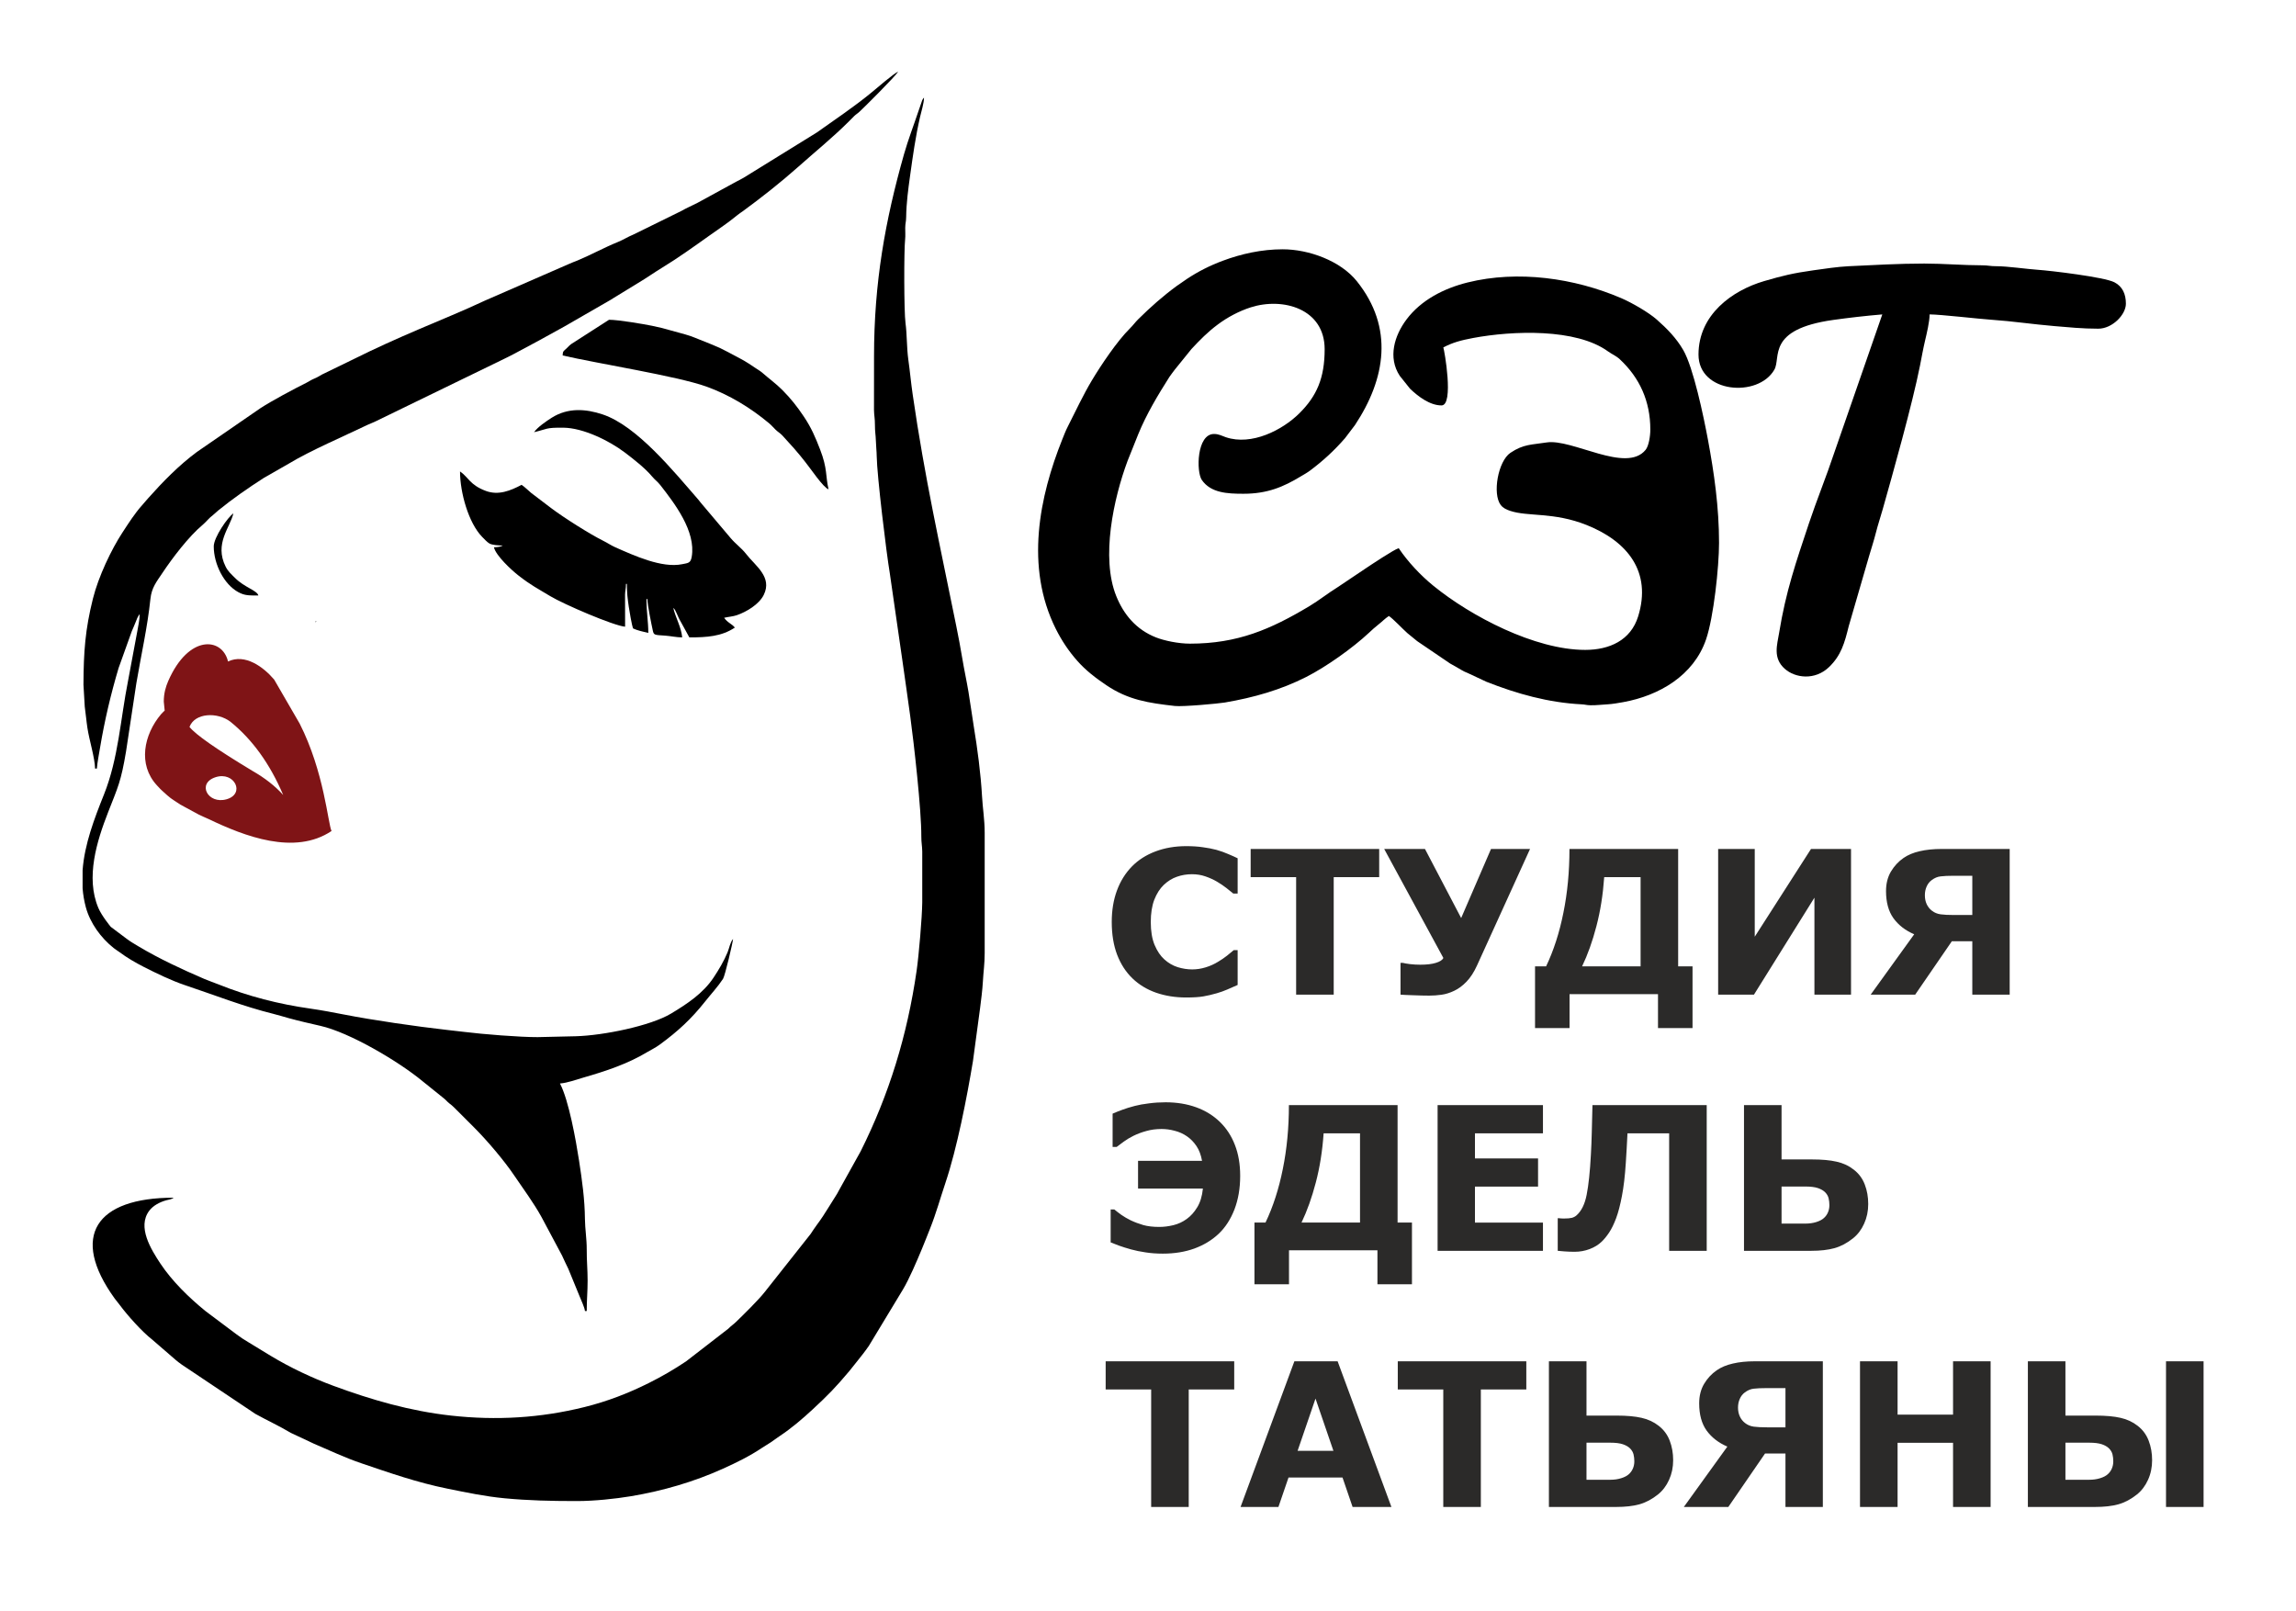 <?xml version="1.0" encoding="UTF-8"?> <svg xmlns="http://www.w3.org/2000/svg" width="114" height="80" viewBox="0 0 114 80" fill="none"> <path fill-rule="evenodd" clip-rule="evenodd" d="M43.397 17.692L43.395 20.352C43.399 20.622 43.444 20.78 43.442 21.103C43.44 21.422 43.48 21.6 43.487 21.855C43.496 22.169 43.527 22.39 43.53 22.653C43.543 23.596 44.008 27.439 44.181 28.469L44.796 32.728C44.867 33.244 44.931 33.668 45 34.163C45.063 34.616 45.128 35.071 45.195 35.562C45.375 36.882 45.752 40.21 45.745 41.524C45.744 41.846 45.788 42.005 45.791 42.275V44.803C45.782 45.566 45.62 47.447 45.511 48.199C45.046 51.404 44.149 54.328 42.733 57.16L41.688 59.039C41.632 59.134 41.619 59.174 41.563 59.268L41.136 59.949C40.975 60.218 40.745 60.564 40.549 60.824C40.431 60.982 40.353 61.109 40.243 61.271L37.974 64.14C37.67 64.532 36.892 65.296 36.542 65.633C36.404 65.766 36.309 65.817 36.165 65.964L34.067 67.587C33.468 67.987 32.883 68.33 32.218 68.662C31.199 69.172 30.152 69.576 29.026 69.856C26.828 70.402 24.645 70.53 22.39 70.28C20.359 70.055 18.448 69.501 16.556 68.803C15.495 68.412 14.402 67.894 13.44 67.313L12.311 66.625C12.1 66.501 11.943 66.396 11.752 66.253L10.208 65.096C9.393 64.434 8.544 63.608 7.964 62.733C7.496 62.027 6.806 60.915 7.408 60.113C7.607 59.848 7.936 59.68 8.259 59.59C8.385 59.555 8.521 59.549 8.619 59.463C4.775 59.463 3.451 61.363 5.695 64.469C5.775 64.58 5.856 64.667 5.948 64.792C6.32 65.296 7.067 66.133 7.556 66.507L8.719 67.514C8.823 67.606 8.917 67.668 9.019 67.746L12.681 70.197C13.269 70.523 13.862 70.793 14.441 71.139L15.587 71.677C16.363 72.008 17.136 72.375 17.939 72.647C19.348 73.126 20.731 73.609 22.216 73.908C23.153 74.097 24.078 74.294 25.06 74.387C26.234 74.498 27.357 74.523 28.541 74.524H28.673C29.51 74.522 30.547 74.414 31.328 74.284C32.901 74.021 34.45 73.571 35.898 72.917C36.565 72.616 37.223 72.294 37.833 71.884C37.992 71.777 38.112 71.715 38.267 71.61C38.43 71.5 38.543 71.41 38.71 71.299C39.296 70.911 39.837 70.448 40.351 69.972C41.117 69.263 41.485 68.885 42.17 68.071L42.505 67.652C42.719 67.385 42.943 67.105 43.138 66.823L44.824 64.034C45.133 63.526 45.525 62.606 45.771 62.014C45.922 61.652 46.05 61.32 46.189 60.97C46.477 60.244 46.688 59.486 46.935 58.749C47.523 57.002 48.009 54.481 48.309 52.68L48.661 50.064C48.714 49.642 48.778 49.159 48.801 48.742C48.828 48.249 48.891 47.856 48.891 47.326V41.346C48.891 40.688 48.792 40.13 48.759 39.529C48.697 38.413 48.529 37.146 48.346 36.044C48.257 35.505 48.183 34.922 48.087 34.354C47.995 33.806 47.873 33.253 47.783 32.709C47.692 32.153 47.584 31.596 47.477 31.065C46.657 27.003 45.918 23.744 45.316 19.584C45.23 18.994 45.184 18.456 45.099 17.851C45.017 17.26 45.036 16.594 44.96 16.041C44.883 15.479 44.88 12.433 44.941 11.883C44.961 11.706 44.944 11.493 44.946 11.312C44.949 11.066 44.989 11.03 44.992 10.782C45.002 10.075 45.093 9.399 45.188 8.719C45.328 7.717 45.455 6.799 45.683 5.803C45.745 5.533 45.878 5.121 45.878 4.846C45.833 4.899 45.825 4.906 45.789 4.978L45.607 5.505C45.368 6.222 45.096 6.917 44.884 7.662C43.952 10.946 43.397 14.027 43.397 17.692V17.692Z" fill="black"></path> <path fill-rule="evenodd" clip-rule="evenodd" d="M68.96 30.582C69.184 30.732 69.637 31.22 69.88 31.435C70.045 31.58 70.199 31.684 70.368 31.833L72.004 32.944C72.209 33.058 72.366 33.145 72.567 33.266C72.683 33.335 72.757 33.366 72.866 33.41L73.802 33.848C75.316 34.447 76.889 34.886 78.53 34.968C78.725 34.977 78.744 35.01 78.972 35.014C79.271 35.02 79.496 34.983 79.815 34.968C80.042 34.957 80.357 34.903 80.594 34.86C82.389 34.535 84.092 33.534 84.706 31.752C85.085 30.652 85.353 28.148 85.353 26.95C85.353 25.187 85.112 23.493 84.802 21.83C84.587 20.675 84.08 18.253 83.579 17.384C83.236 16.79 82.774 16.317 82.261 15.866C81.857 15.51 81.031 15.031 80.492 14.8C78.17 13.806 75.368 13.404 72.868 14.024C71.7 14.314 70.56 14.892 69.833 15.863C69.239 16.657 68.898 17.744 69.5 18.659L70.011 19.299C70.409 19.68 70.99 20.128 71.574 20.128C72.203 20.128 71.71 17.346 71.663 17.249C72.12 17.007 72.537 16.894 73.144 16.78C75.112 16.413 78.261 16.296 79.84 17.446C80.026 17.581 80.246 17.669 80.424 17.835C81.412 18.755 81.941 19.919 81.941 21.324C81.941 21.662 81.862 22.142 81.709 22.332C80.744 23.524 78.063 21.761 76.782 21.968C76.067 22.084 75.651 22.039 74.993 22.483C74.381 22.898 74.091 24.517 74.514 25.073C74.625 25.219 74.794 25.3 74.979 25.362C75.876 25.663 77.142 25.41 78.789 26.07C80.819 26.884 82.017 28.395 81.338 30.599C80.97 31.794 79.909 32.266 78.707 32.266C76.216 32.266 73.03 30.598 71.169 29.082C70.541 28.571 69.904 27.897 69.448 27.216C69.221 27.276 68.043 28.062 67.773 28.243L66.421 29.15C65.948 29.44 65.493 29.807 65.015 30.093C63.085 31.249 61.446 31.956 59.081 31.956C58.512 31.956 57.802 31.807 57.396 31.646C56.425 31.263 55.798 30.525 55.422 29.59C54.655 27.683 55.29 24.751 55.986 22.881L56.518 21.552C56.928 20.551 57.492 19.615 58.064 18.713C58.139 18.594 58.245 18.474 58.327 18.356L59.159 17.327C59.578 16.877 59.963 16.484 60.466 16.11C60.948 15.751 61.514 15.448 62.098 15.26C63.695 14.748 65.771 15.323 65.771 17.338C65.771 18.773 65.377 19.663 64.519 20.516C63.672 21.358 62.139 22.137 60.868 21.708C60.67 21.641 60.519 21.546 60.277 21.546C59.417 21.546 59.389 23.424 59.674 23.832C60.12 24.472 60.93 24.514 61.739 24.514C62.932 24.514 63.727 24.172 64.594 23.647C64.769 23.541 64.903 23.471 65.056 23.356C65.717 22.859 66.248 22.366 66.78 21.758L67.277 21.103C68.802 18.8 69.216 16.267 67.372 13.965C66.553 12.941 64.97 12.377 63.688 12.377C62.643 12.377 61.633 12.603 60.713 12.946C60.077 13.183 59.5 13.474 58.948 13.838L58.423 14.2C57.739 14.702 57.126 15.245 56.522 15.842C56.356 16.006 56.272 16.138 56.101 16.307C55.464 16.936 54.661 18.14 54.227 18.863C53.772 19.619 53.412 20.407 53.011 21.192C52.909 21.392 52.832 21.595 52.745 21.812C51.613 24.639 50.882 28.137 52.42 31.218C52.715 31.807 53.062 32.326 53.488 32.808C53.912 33.288 54.403 33.663 54.934 34.02C56.023 34.753 57.025 34.902 58.334 35.05C58.732 35.095 60.501 34.931 60.809 34.879C62.249 34.634 63.592 34.251 64.856 33.61C65.844 33.108 67.16 32.176 67.975 31.413C68.134 31.264 68.272 31.137 68.448 31C68.658 30.836 68.738 30.731 68.96 30.582V30.582Z" fill="black"></path> <path fill-rule="evenodd" clip-rule="evenodd" d="M6.936 30.494C6.936 30.774 6.855 31.111 6.816 31.348L6.356 33.812C5.983 35.683 5.88 37.654 5.164 39.441C4.685 40.639 4.197 41.908 4.101 43.206V44.102C4.125 44.414 4.177 44.726 4.261 45.039C4.477 45.836 5.012 46.564 5.644 47.068C5.737 47.142 5.827 47.193 5.93 47.269C6.299 47.546 6.732 47.797 7.142 48.006C7.744 48.313 8.525 48.69 9.167 48.905C10.633 49.394 12.055 49.96 13.582 50.338C13.843 50.403 14.104 50.485 14.344 50.551C14.86 50.692 15.379 50.811 15.912 50.932C17.354 51.258 19.779 52.686 20.97 53.671L22.05 54.54C22.151 54.621 22.202 54.694 22.303 54.775C22.421 54.869 22.453 54.887 22.564 55L23.539 55.975C24.183 56.619 25.032 57.617 25.535 58.364C25.996 59.047 26.489 59.703 26.887 60.424L27.904 62.33C28.013 62.574 28.103 62.755 28.217 62.992L28.784 64.374C28.846 64.54 29.028 64.908 29.043 65.089H29.132C29.132 64.528 29.176 64.135 29.176 63.583C29.176 63.018 29.129 62.609 29.132 62.032C29.135 61.517 29.047 61.005 29.043 60.527C29.035 59.549 28.9 58.592 28.752 57.629C28.597 56.624 28.242 54.623 27.803 53.793C28.183 53.762 28.588 53.608 28.97 53.498C30.063 53.183 31.16 52.823 32.136 52.234C32.365 52.096 32.524 52.032 32.746 51.87C33.653 51.209 34.323 50.591 35.019 49.712C35.312 49.342 35.639 48.993 35.899 48.599C35.997 48.452 36.382 46.805 36.398 46.617C36.252 46.785 36.211 47.068 36.126 47.276C35.95 47.707 35.69 48.143 35.432 48.532C34.914 49.315 34.12 49.84 33.322 50.32C32.295 50.937 29.952 51.408 28.602 51.447L26.694 51.491C25.815 51.495 23.959 51.345 23.054 51.232C22.745 51.194 22.483 51.166 22.18 51.132C20.665 50.961 18.548 50.655 17.093 50.371C16.591 50.273 15.946 50.151 15.435 50.079C13.849 49.856 12.312 49.462 10.841 48.87C10.616 48.779 10.377 48.702 10.138 48.599C9.004 48.11 7.912 47.603 6.878 46.986C6.659 46.855 6.483 46.754 6.284 46.605L5.5 46.016C5.489 46.006 5.048 45.465 4.885 45.081C4.239 43.566 4.811 41.75 5.372 40.314C5.855 39.079 6.008 38.809 6.259 37.303L6.771 33.917C7.002 32.542 7.322 31.143 7.468 29.741C7.527 29.171 7.772 28.885 8.07 28.438C8.568 27.691 9.371 26.634 10.069 26.051C10.161 25.974 10.229 25.895 10.314 25.809C10.415 25.707 10.461 25.659 10.569 25.577C10.677 25.494 10.724 25.433 10.828 25.349C11.555 24.758 12.315 24.231 13.103 23.725L14.343 23.016C15.389 22.38 17.119 21.636 18.262 21.087C18.391 21.026 18.475 21.003 18.603 20.941L24.834 17.913C25.05 17.805 25.261 17.709 25.485 17.589L26.754 16.909C27.185 16.669 27.581 16.457 28.011 16.216L29.866 15.148C30.086 15.015 30.267 14.927 30.479 14.786L31.688 14.046C32.107 13.798 32.459 13.544 32.879 13.288C33.683 12.798 34.438 12.253 35.201 11.712C35.664 11.383 36.163 11.052 36.609 10.683C36.712 10.597 36.786 10.556 36.892 10.479C37.784 9.827 38.775 9.046 39.599 8.313C40.461 7.545 41.348 6.829 42.168 6.009C42.259 5.918 42.318 5.854 42.411 5.764C42.52 5.659 42.571 5.644 42.678 5.544C42.912 5.328 44.407 3.84 44.594 3.562C44.42 3.608 43.482 4.42 43.275 4.59C42.41 5.301 41.471 5.927 40.562 6.574L36.921 8.825C36.784 8.908 36.693 8.945 36.545 9.025L34.626 10.074C34.369 10.207 34.079 10.329 33.83 10.474L31.454 11.642C31.168 11.76 30.943 11.908 30.676 12.016C29.993 12.293 29.352 12.65 28.671 12.934C28.503 13.004 28.389 13.038 28.23 13.114L24.096 14.916C23.014 15.425 21.891 15.879 20.79 16.35C19.713 16.811 18.621 17.299 17.569 17.825L15.989 18.593C15.828 18.679 15.781 18.724 15.613 18.793C15.44 18.863 15.374 18.923 15.207 19.007C14.57 19.324 13.529 19.879 12.925 20.269L9.777 22.438C8.881 23.101 8.085 23.917 7.346 24.747C7.237 24.869 7.17 24.955 7.059 25.079C6.688 25.492 6.381 25.979 6.076 26.444C5.529 27.28 4.888 28.625 4.614 29.722C4.231 31.255 4.151 32.346 4.144 33.994L4.208 35.082C4.262 35.46 4.284 35.773 4.341 36.145C4.434 36.756 4.709 37.621 4.721 38.157H4.809C4.835 37.847 4.913 37.447 4.968 37.119C5.192 35.779 5.501 34.465 5.888 33.167L6.543 31.341C6.601 31.2 6.662 31.072 6.727 30.905C6.76 30.822 6.779 30.764 6.816 30.684C6.818 30.68 6.854 30.61 6.862 30.597C6.914 30.51 6.888 30.549 6.936 30.494V30.494Z" fill="black"></path> <path fill-rule="evenodd" clip-rule="evenodd" d="M84.333 17.603C84.333 19.529 87.296 19.755 88.098 18.356C88.445 17.752 87.691 16.35 91.03 15.883C91.809 15.774 92.657 15.677 93.459 15.61L91.061 22.515C90.704 23.594 90.182 24.885 89.821 25.97C89.171 27.921 88.671 29.355 88.333 31.437C88.239 32.014 88.014 32.672 88.619 33.207C89.136 33.665 90.114 33.791 90.814 33.119C91.418 32.539 91.589 31.913 91.793 31.087L92.8 27.619C92.912 27.24 93.043 26.834 93.14 26.453C93.246 26.037 93.363 25.696 93.479 25.286C93.982 23.506 94.948 20.081 95.332 18.146C95.409 17.755 95.491 17.294 95.586 16.895C95.662 16.574 95.808 15.97 95.808 15.61C96.342 15.61 98.259 15.834 98.907 15.877C99.899 15.944 100.937 16.1 102.006 16.19C102.707 16.249 103.395 16.319 104.181 16.319C104.881 16.319 105.554 15.622 105.554 15.079C105.554 14.597 105.383 14.219 104.98 14.013C104.474 13.755 101.822 13.438 101.17 13.394C100.639 13.358 99.649 13.215 99.131 13.217C98.819 13.219 98.707 13.172 98.423 13.172C97.478 13.172 96.504 13.085 95.542 13.085C94.278 13.085 92.988 13.161 91.776 13.218C91.228 13.245 90.578 13.344 90.029 13.421C89.025 13.562 88.499 13.691 87.595 13.955C85.995 14.423 84.333 15.629 84.333 17.603V17.603Z" fill="black"></path> <path fill-rule="evenodd" clip-rule="evenodd" d="M24.967 27.083C24.867 27.146 24.694 27.168 24.524 27.171C24.622 27.589 25.398 28.304 25.739 28.57C26.36 29.055 26.686 29.214 27.324 29.599C27.986 29.999 30.469 31.067 31.037 31.114L31.035 29.518C31.042 29.29 31.081 29.247 31.081 28.988H31.125C31.125 29.454 31.163 29.725 31.221 30.132C31.247 30.318 31.375 31.075 31.436 31.202C31.632 31.296 31.951 31.369 32.189 31.424C32.189 30.821 32.1 30.451 32.1 29.741H32.144C32.144 30.016 32.343 30.986 32.41 31.291C32.463 31.534 32.477 31.522 33.029 31.558C33.3 31.576 33.59 31.645 33.872 31.645C33.831 31.152 33.538 30.65 33.429 30.183C33.569 30.286 33.619 30.571 33.819 30.901L34.227 31.645C35.096 31.645 35.826 31.6 36.486 31.158C36.357 30.982 36.118 30.915 35.955 30.671C36.169 30.621 36.386 30.61 36.581 30.544C37.069 30.378 37.692 30.001 37.921 29.536C38.36 28.642 37.504 28.097 37.043 27.5C36.821 27.212 36.511 26.994 36.278 26.715L34.858 25.034C34.771 24.94 34.761 24.908 34.68 24.814C33.444 23.396 31.624 21.144 29.924 20.576C29.09 20.297 28.204 20.229 27.395 20.739C27.126 20.909 26.681 21.214 26.518 21.457C27.198 21.299 27.064 21.223 27.982 21.234C28.956 21.246 30.239 21.874 31.012 22.457C31.44 22.781 32.037 23.246 32.379 23.659C32.514 23.822 32.655 23.915 32.79 24.089C33.481 24.978 34.564 26.37 34.345 27.644C34.29 27.965 34.162 27.951 33.87 28.011C32.861 28.218 31.479 27.581 30.55 27.171C30.344 27.08 30.174 26.96 29.974 26.861C29.298 26.526 27.993 25.701 27.36 25.222L26.378 24.476C26.22 24.347 26.067 24.184 25.898 24.071C25.345 24.363 24.751 24.604 24.131 24.376C23.324 24.079 23.253 23.682 22.841 23.406C22.841 24.462 23.266 25.961 23.936 26.652C24.031 26.749 24.2 26.932 24.309 26.988C24.451 27.062 24.757 27.083 24.967 27.083V27.083Z" fill="black"></path> <path fill-rule="evenodd" clip-rule="evenodd" d="M8.132 34.835L8.177 35.278C8.118 35.34 8.056 35.389 8 35.455C7.135 36.477 6.838 37.959 7.789 38.988C7.852 39.056 7.9 39.109 7.96 39.171L8.051 39.258C8.503 39.668 8.425 39.597 8.956 39.947L9.875 40.446C10.054 40.536 10.182 40.58 10.363 40.666C12.144 41.521 14.633 42.482 16.461 41.258C16.283 40.886 16.096 38.324 14.881 35.928L13.613 33.74C13.081 33.112 12.166 32.437 11.322 32.842C11.044 31.646 9.371 31.479 8.352 33.814C8.228 34.099 8.132 34.424 8.132 34.835ZM10.703 38.586C9.753 38.894 10.329 39.949 11.253 39.681C12.194 39.409 11.641 38.282 10.703 38.586ZM9.409 36.09C9.703 36.466 10.743 37.193 12.532 38.271C13.149 38.623 13.659 39.022 14.061 39.469C13.404 37.926 12.531 36.714 11.441 35.833C10.801 35.342 9.673 35.384 9.409 36.09V36.09Z" fill="#7F1416"></path> <path fill-rule="evenodd" clip-rule="evenodd" d="M27.936 17.648C29.609 18.038 33.635 18.674 35.074 19.193C36.211 19.602 37.28 20.253 38.201 21.027C38.32 21.127 38.399 21.228 38.512 21.336C38.64 21.459 38.72 21.49 38.847 21.622L39.436 22.273C39.547 22.418 39.62 22.479 39.721 22.609C39.81 22.724 39.897 22.832 39.996 22.953C40.208 23.212 40.891 24.226 41.138 24.292C40.982 23.622 41.092 23.277 40.72 22.318C40.481 21.698 40.279 21.23 39.915 20.686C39.576 20.18 39.264 19.785 38.845 19.364C38.517 19.035 38.178 18.796 37.87 18.523C37.757 18.424 37.626 18.348 37.505 18.268C37.247 18.096 37.064 17.968 36.767 17.81C35.657 17.221 35.879 17.317 34.713 16.851C34.563 16.791 34.417 16.73 34.266 16.678C33.959 16.575 33.64 16.503 33.335 16.413C33.015 16.319 32.73 16.245 32.377 16.175C31.92 16.083 30.7 15.876 30.239 15.876L28.378 17.071C28.27 17.148 28.222 17.208 28.123 17.304C27.992 17.431 27.941 17.418 27.936 17.648V17.648Z" fill="black"></path> <path fill-rule="evenodd" clip-rule="evenodd" d="M10.613 27.127C10.613 28.006 11.121 29.017 11.838 29.402C12.159 29.573 12.361 29.564 12.829 29.564C12.761 29.309 12.139 29.168 11.665 28.689C11.485 28.506 11.325 28.377 11.203 28.132C10.632 26.986 11.422 26.201 11.588 25.488C11.31 25.674 10.613 26.68 10.613 27.127V27.127Z" fill="black"></path> <path fill-rule="evenodd" clip-rule="evenodd" d="M15.664 30.848V30.892L15.716 30.855L15.664 30.848Z" fill="black"></path> <path fill-rule="evenodd" clip-rule="evenodd" d="M15.663 30.848L15.619 30.804L15.663 30.848Z" fill="black"></path> <path d="M58.891 49.523C58.353 49.523 57.856 49.443 57.4 49.285C56.947 49.126 56.556 48.89 56.229 48.575C55.902 48.261 55.648 47.87 55.467 47.4C55.289 46.931 55.2 46.388 55.2 45.773C55.2 45.2 55.285 44.68 55.457 44.214C55.629 43.748 55.878 43.348 56.205 43.014C56.519 42.694 56.908 42.446 57.371 42.271C57.837 42.096 58.345 42.009 58.896 42.009C59.2 42.009 59.474 42.026 59.717 42.062C59.963 42.094 60.19 42.138 60.397 42.193C60.614 42.255 60.81 42.324 60.984 42.402C61.163 42.477 61.318 42.546 61.451 42.611V44.364H61.237C61.146 44.287 61.031 44.194 60.892 44.087C60.756 43.981 60.601 43.875 60.426 43.772C60.248 43.668 60.055 43.581 59.848 43.51C59.641 43.438 59.419 43.403 59.182 43.403C58.92 43.403 58.671 43.445 58.434 43.529C58.198 43.61 57.98 43.746 57.779 43.937C57.588 44.121 57.432 44.366 57.312 44.67C57.196 44.975 57.138 45.344 57.138 45.778C57.138 46.231 57.201 46.61 57.327 46.914C57.456 47.219 57.618 47.458 57.813 47.633C58.01 47.811 58.23 47.939 58.473 48.017C58.716 48.091 58.956 48.129 59.192 48.129C59.419 48.129 59.642 48.095 59.862 48.027C60.086 47.959 60.291 47.866 60.479 47.75C60.638 47.656 60.785 47.556 60.921 47.449C61.057 47.342 61.169 47.249 61.257 47.172H61.451V48.901C61.269 48.982 61.096 49.058 60.931 49.129C60.766 49.2 60.593 49.262 60.411 49.314C60.175 49.382 59.953 49.434 59.746 49.469C59.539 49.505 59.254 49.523 58.891 49.523ZM68.479 43.548H66.221V49.382H64.355V43.548H62.097V42.149H68.479V43.548ZM75.969 42.149L73.336 47.934C73.184 48.268 73.009 48.537 72.812 48.741C72.614 48.945 72.41 49.095 72.2 49.192C71.989 49.293 71.78 49.358 71.573 49.387C71.369 49.416 71.165 49.43 70.961 49.43C70.734 49.43 70.466 49.424 70.155 49.411C69.844 49.401 69.638 49.392 69.538 49.382V47.803H69.65C69.718 47.823 69.838 47.844 70.009 47.866C70.181 47.886 70.351 47.895 70.519 47.895C70.84 47.895 71.099 47.865 71.296 47.803C71.497 47.742 71.62 47.661 71.665 47.56L68.727 42.149H70.752L72.549 45.579L74.031 42.149H75.969ZM84.037 51.043H82.322V49.358H77.931V51.043H76.217V47.978H76.766C77.141 47.191 77.428 46.304 77.625 45.316C77.826 44.329 77.926 43.273 77.926 42.149H83.323V47.978H84.037V51.043ZM81.458 47.978V43.548H79.651C79.589 44.429 79.46 45.243 79.262 45.992C79.068 46.736 78.832 47.398 78.553 47.978H81.458ZM91.906 49.382H90.089V44.568L87.087 49.382H85.309V42.149H87.126V46.506L89.919 42.149H91.906V49.382ZM99.784 49.382H97.928V46.73H96.913L95.092 49.382H92.882L95.043 46.385C94.606 46.197 94.263 45.932 94.013 45.588C93.767 45.245 93.644 44.795 93.644 44.238C93.644 43.869 93.725 43.547 93.887 43.272C94.052 42.996 94.261 42.771 94.514 42.596C94.734 42.444 95.001 42.332 95.315 42.261C95.633 42.187 95.995 42.149 96.403 42.149H99.784V49.382ZM97.928 45.428V43.48H97.005C96.724 43.48 96.507 43.49 96.355 43.51C96.203 43.526 96.055 43.587 95.913 43.694C95.803 43.775 95.718 43.882 95.66 44.015C95.602 44.144 95.573 44.288 95.573 44.447C95.573 44.612 95.603 44.761 95.665 44.894C95.727 45.023 95.812 45.13 95.922 45.214C96.045 45.312 96.189 45.371 96.355 45.394C96.523 45.417 96.743 45.428 97.015 45.428H97.928Z" fill="#2B2A29"></path> <path d="M60.572 55.703C60.895 56.017 61.143 56.397 61.315 56.844C61.49 57.291 61.577 57.803 61.577 58.379C61.577 58.998 61.481 59.554 61.291 60.05C61.099 60.542 60.837 60.945 60.504 61.259C60.17 61.573 59.769 61.816 59.299 61.988C58.833 62.156 58.311 62.24 57.735 62.24C57.427 62.24 57.141 62.219 56.875 62.177C56.613 62.139 56.377 62.09 56.166 62.032C55.943 61.97 55.74 61.907 55.559 61.842C55.378 61.774 55.24 61.721 55.146 61.682V60.045H55.326C55.423 60.126 55.541 60.217 55.68 60.317C55.82 60.414 55.972 60.503 56.137 60.584C56.334 60.678 56.545 60.757 56.768 60.822C56.992 60.884 57.257 60.914 57.565 60.914C57.782 60.914 58.014 60.885 58.26 60.827C58.506 60.766 58.726 60.663 58.92 60.521C59.124 60.375 59.299 60.181 59.445 59.938C59.594 59.695 59.688 59.386 59.726 59.01H56.506V57.631H59.683C59.631 57.34 59.539 57.095 59.406 56.898C59.273 56.7 59.114 56.538 58.93 56.412C58.745 56.285 58.543 56.195 58.323 56.14C58.106 56.081 57.889 56.052 57.672 56.052C57.403 56.052 57.154 56.085 56.924 56.15C56.697 56.211 56.483 56.29 56.283 56.388C56.101 56.478 55.939 56.575 55.797 56.679C55.658 56.783 55.541 56.87 55.447 56.941H55.243V55.29C55.421 55.212 55.588 55.146 55.743 55.091C55.899 55.032 56.1 54.971 56.346 54.906C56.543 54.854 56.776 54.812 57.045 54.78C57.314 54.744 57.589 54.726 57.871 54.726C58.428 54.726 58.935 54.809 59.391 54.974C59.848 55.139 60.241 55.382 60.572 55.703ZM70.106 63.761H68.392V62.075H64.001V63.761H62.286V60.696H62.835C63.211 59.909 63.497 59.022 63.695 58.034C63.895 57.047 63.996 55.991 63.996 54.867H69.392V60.696H70.106V63.761ZM67.527 60.696V56.266H65.72C65.659 57.147 65.529 57.961 65.332 58.709C65.137 59.454 64.901 60.116 64.623 60.696H67.527ZM76.61 62.1H71.379V54.867H76.61V56.266H73.234V57.514H76.367V58.913H73.234V60.701H76.61V62.1ZM84.741 62.1H82.876V56.266H80.807C80.79 56.583 80.778 56.833 80.768 57.014C80.758 57.195 80.744 57.435 80.724 57.733C80.682 58.387 80.617 58.938 80.53 59.384C80.446 59.828 80.35 60.194 80.243 60.482C80.133 60.774 80.017 61.012 79.894 61.196C79.77 61.381 79.647 61.531 79.524 61.648C79.366 61.8 79.168 61.922 78.932 62.012C78.695 62.103 78.445 62.148 78.179 62.148C78.017 62.148 77.849 62.142 77.674 62.129C77.502 62.116 77.392 62.106 77.344 62.1V60.482H77.412C77.441 60.485 77.473 60.489 77.509 60.492C77.547 60.495 77.591 60.497 77.64 60.497C77.821 60.497 77.956 60.485 78.043 60.463C78.13 60.44 78.208 60.4 78.276 60.341C78.522 60.124 78.691 59.781 78.781 59.312C78.875 58.839 78.945 58.178 78.99 57.33C79.01 56.993 79.024 56.627 79.034 56.232C79.047 55.834 79.058 55.379 79.068 54.867H84.741V62.1ZM90.832 59.831C90.832 59.712 90.819 59.598 90.793 59.491C90.767 59.384 90.711 59.286 90.623 59.195C90.536 59.108 90.416 59.038 90.264 58.986C90.112 58.934 89.901 58.908 89.632 58.908H88.457V60.749H89.632C89.836 60.749 90.019 60.723 90.181 60.672C90.346 60.62 90.473 60.553 90.56 60.472C90.647 60.395 90.714 60.302 90.759 60.196C90.808 60.086 90.832 59.964 90.832 59.831ZM92.76 59.778C92.76 60.131 92.692 60.456 92.556 60.754C92.424 61.049 92.241 61.29 92.007 61.478C91.713 61.714 91.405 61.878 91.085 61.968C90.767 62.056 90.382 62.1 89.929 62.1H86.592V54.867H88.457V57.563H89.958C90.46 57.563 90.871 57.6 91.192 57.675C91.515 57.746 91.8 57.879 92.046 58.073C92.296 58.267 92.477 58.513 92.59 58.811C92.704 59.106 92.76 59.428 92.76 59.778Z" fill="#2B2A29"></path> <path d="M61.281 68.984H59.022V74.817H57.157V68.984H54.898V67.585H61.281V68.984ZM69.086 74.817H67.158L66.658 73.355H63.977L63.476 74.817H61.596L64.268 67.585H66.415L69.086 74.817ZM66.206 72.029L65.317 69.436L64.428 72.029H66.206ZM75.784 68.984H73.526V74.817H71.661V68.984H69.402V67.585H75.784V68.984ZM81.147 72.549C81.147 72.429 81.134 72.316 81.108 72.209C81.082 72.102 81.025 72.003 80.938 71.913C80.85 71.825 80.731 71.756 80.578 71.704C80.426 71.652 80.216 71.626 79.947 71.626H78.772V73.467H79.947C80.151 73.467 80.334 73.441 80.496 73.389C80.661 73.338 80.787 73.271 80.875 73.19C80.962 73.112 81.028 73.02 81.074 72.913C81.123 72.803 81.147 72.682 81.147 72.549ZM83.075 72.496C83.075 72.849 83.007 73.174 82.871 73.472C82.738 73.767 82.555 74.008 82.322 74.196C82.028 74.432 81.72 74.596 81.399 74.686C81.082 74.774 80.697 74.817 80.243 74.817H76.906V67.585H78.772V70.281H80.272C80.774 70.281 81.186 70.318 81.506 70.392C81.83 70.464 82.115 70.597 82.361 70.791C82.61 70.985 82.792 71.231 82.905 71.529C83.018 71.824 83.075 72.146 83.075 72.496ZM90.507 74.817H88.651V72.165H87.636L85.814 74.817H83.605L85.766 71.82C85.329 71.633 84.986 71.367 84.736 71.024C84.49 70.681 84.367 70.231 84.367 69.674C84.367 69.304 84.448 68.982 84.61 68.707C84.775 68.432 84.984 68.207 85.237 68.032C85.457 67.88 85.724 67.768 86.038 67.697C86.355 67.622 86.718 67.585 87.126 67.585H90.507V74.817ZM88.651 70.864V68.916H87.728C87.447 68.916 87.23 68.926 87.077 68.945C86.925 68.961 86.778 69.023 86.635 69.13C86.525 69.21 86.441 69.317 86.383 69.45C86.325 69.58 86.295 69.724 86.295 69.882C86.295 70.048 86.326 70.197 86.388 70.329C86.449 70.459 86.535 70.566 86.645 70.65C86.768 70.747 86.912 70.807 87.077 70.83C87.246 70.852 87.466 70.864 87.738 70.864H88.651ZM98.837 74.817H96.972V71.631H94.218V74.817H92.352V67.585H94.218V70.232H96.972V67.585H98.837V74.817ZM104.928 72.549C104.928 72.429 104.915 72.316 104.889 72.209C104.863 72.102 104.806 72.003 104.719 71.913C104.631 71.825 104.512 71.756 104.359 71.704C104.207 71.652 103.997 71.626 103.728 71.626H102.552V73.467H103.728C103.932 73.467 104.115 73.441 104.277 73.389C104.442 73.338 104.568 73.271 104.656 73.19C104.743 73.112 104.809 73.02 104.855 72.913C104.903 72.803 104.928 72.682 104.928 72.549ZM106.856 72.496C106.856 72.849 106.788 73.174 106.652 73.472C106.519 73.767 106.336 74.008 106.103 74.196C105.808 74.432 105.501 74.596 105.18 74.686C104.863 74.774 104.478 74.817 104.024 74.817H100.687V67.585H102.552V70.281H104.053C104.555 70.281 104.967 70.318 105.287 70.392C105.611 70.464 105.896 70.597 106.142 70.791C106.391 70.985 106.573 71.231 106.686 71.529C106.799 71.824 106.856 72.146 106.856 72.496ZM109.411 74.817H107.546V67.585H109.411V74.817Z" fill="#2B2A29"></path> </svg> 